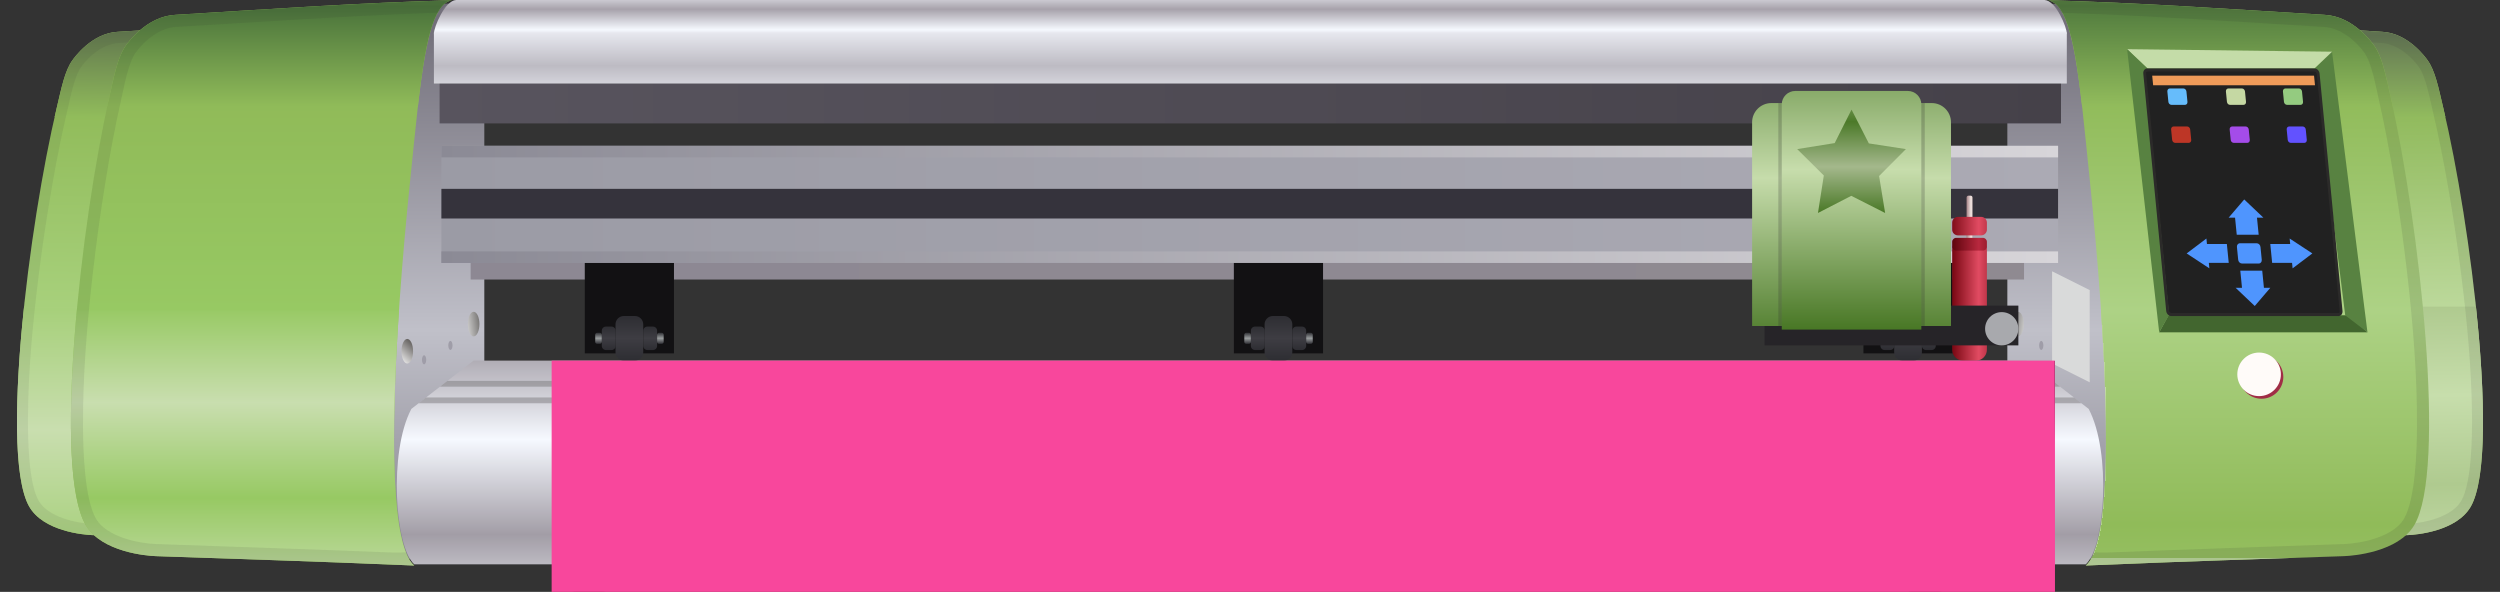 <!-- Creator: plotcalc.com 1000$ --><svg version="1.2" xmlns="http://www.w3.org/2000/svg" viewBox="-576460 -105544 731716 173224" xmlns:xlink="http://www.w3.org/1999/xlink"><rect x="-576460" y="-105544" width="731716" height="173224" fill="#333333" stroke="none"/><defs><linearGradient id="G1" x1="691706" x2="691706" y1="-8877" y2="-99534" spreadMethod="reflect" gradientUnits="userSpaceOnUse"><stop offset="0%" stop-color="rgba(192,192,201,1)"/><stop offset="100%" stop-color="rgba(113,110,121,1)"/></linearGradient><linearGradient id="G2" x1="12053" x2="18581" y1="-12307" y2="-11401" spreadMethod="reflect" gradientUnits="userSpaceOnUse"><stop offset="0%" stop-color="rgba(110,108,106,1)"/><stop offset="100%" stop-color="rgba(254,254,254,1)"/></linearGradient><linearGradient id="G3" x1="-1115352" x2="-1115351" y1="-8877" y2="-99534" spreadMethod="reflect" gradientUnits="userSpaceOnUse"><stop offset="0%" stop-color="rgba(192,192,201,1)"/><stop offset="100%" stop-color="rgba(113,110,121,1)"/></linearGradient><linearGradient id="G4" x1="-447797" x2="26759" y1="-76096" y2="-76096" spreadMethod="reflect" gradientUnits="userSpaceOnUse"><stop offset="0%" stop-color="rgba(88,84,94,1)"/><stop offset="100%" stop-color="rgba(69,65,73,1)"/></linearGradient><linearGradient id="G5" x1="-520319" x2="-519413" y1="-15796" y2="-74099" spreadMethod="reflect" gradientUnits="userSpaceOnUse"><stop offset="0%" stop-color="rgba(167,208,123,1)"/><stop offset="100%" stop-color="rgba(144,187,89,1)"/></linearGradient><linearGradient id="G6" x1="-585437" x2="-585437" y1="20246" y2="-14974" spreadMethod="reflect" gradientUnits="userSpaceOnUse"><stop offset="0%" stop-color="rgba(201,222,175,1)"/><stop offset="100%" stop-color="rgba(167,208,123,1)"/></linearGradient><linearGradient id="G7" x1="-546887" x2="-547345" y1="-100626" y2="-71192" spreadMethod="reflect" gradientUnits="userSpaceOnUse"><stop offset="0%" stop-color="rgba(90,109,76,1)"/><stop offset="100%" stop-color="rgba(145,188,91,1)"/></linearGradient><linearGradient id="G8" x1="-499827" x2="-499827" y1="-14688" y2="-77394" spreadMethod="reflect" gradientUnits="userSpaceOnUse"><stop offset="0%" stop-color="rgba(151,201,99,1)"/><stop offset="100%" stop-color="rgba(144,186,88,1)"/></linearGradient><linearGradient id="G9" x1="-519883" x2="-519883" y1="12258" y2="-15761" spreadMethod="reflect" gradientUnits="userSpaceOnUse"><stop offset="0%" stop-color="rgba(201,222,175,1)"/><stop offset="100%" stop-color="rgba(151,201,99,1)"/></linearGradient><linearGradient id="G10" x1="-486282" x2="-486282" y1="-103562" y2="-74400" spreadMethod="reflect" gradientUnits="userSpaceOnUse"><stop offset="0%" stop-color="rgba(74,115,59,1)"/><stop offset="100%" stop-color="rgba(144,187,89,1)"/></linearGradient><linearGradient id="G11" x1="99115" x2="98209" y1="-15796" y2="-74099" spreadMethod="reflect" gradientUnits="userSpaceOnUse"><stop offset="0%" stop-color="rgba(187,216,154,1)"/><stop offset="100%" stop-color="rgba(143,185,90,1)"/></linearGradient><linearGradient id="G12" x1="143874" x2="143468" y1="10038" y2="-16014" spreadMethod="reflect" gradientUnits="userSpaceOnUse"><stop offset="0%" stop-color="rgba(199,222,172,1)"/><stop offset="100%" stop-color="rgba(175,202,143,1)"/></linearGradient><linearGradient id="G13" x1="129639" x2="129639" y1="-95260" y2="-70801" spreadMethod="reflect" gradientUnits="userSpaceOnUse"><stop offset="0%" stop-color="rgba(100,120,84,1)"/><stop offset="100%" stop-color="rgba(146,188,94,1)"/></linearGradient><linearGradient id="G14" x1="78623" x2="78623" y1="-14688" y2="-77394" spreadMethod="reflect" gradientUnits="userSpaceOnUse"><stop offset="0%" stop-color="rgba(173,210,133,1)"/><stop offset="100%" stop-color="rgba(144,187,89,1)"/></linearGradient><linearGradient id="G15" x1="50028" x2="50027" y1="13187" y2="-14832" spreadMethod="reflect" gradientUnits="userSpaceOnUse"><stop offset="0%" stop-color="rgba(200,222,174,1)"/><stop offset="100%" stop-color="rgba(173,210,132,1)"/></linearGradient><linearGradient id="G16" x1="64923" x2="64923" y1="-103799" y2="-74378" spreadMethod="reflect" gradientUnits="userSpaceOnUse"><stop offset="0%" stop-color="rgba(81,123,62,1)"/><stop offset="100%" stop-color="rgba(146,188,92,1)"/></linearGradient><linearGradient id="G17" x1="-443534" x2="-443534" y1="-96851" y2="-102828" spreadMethod="reflect" gradientUnits="userSpaceOnUse"><stop offset="0%" stop-color="rgba(245,248,254,1)"/><stop offset="100%" stop-color="rgba(167,162,171,1)"/></linearGradient><linearGradient id="G18" x1="-396864" x2="-396863" y1="-96024" y2="-86277" spreadMethod="reflect" gradientUnits="userSpaceOnUse"><stop offset="0%" stop-color="rgba(231,232,239,1)"/><stop offset="100%" stop-color="rgba(189,187,195,1)"/></linearGradient><linearGradient id="G19" x1="-447270" x2="25911" y1="-45721" y2="-45721" spreadMethod="reflect" gradientUnits="userSpaceOnUse"><stop offset="0%" stop-color="rgba(155,155,165,1)"/><stop offset="100%" stop-color="rgba(171,170,180,1)"/></linearGradient><linearGradient id="G20" x1="-447270" x2="25911" y1="-61173" y2="-61173" spreadMethod="reflect" gradientUnits="userSpaceOnUse"><stop offset="0%" stop-color="rgba(139,138,149,1)"/><stop offset="100%" stop-color="rgba(215,213,217,1)"/></linearGradient><linearGradient id="G21" x1="-447270" x2="25911" y1="-30270" y2="-30270" spreadMethod="reflect" gradientUnits="userSpaceOnUse"><stop offset="0%" stop-color="rgba(139,138,149,1)"/><stop offset="100%" stop-color="rgba(215,213,217,1)"/></linearGradient><linearGradient id="G22" x1="-790942" x2="-790942" y1="23045" y2="-4867" spreadMethod="reflect" gradientUnits="userSpaceOnUse"><stop offset="0%" stop-color="rgba(246,249,255,1)"/><stop offset="100%" stop-color="rgba(162,157,166,1)"/></linearGradient><linearGradient id="G23" x1="-455119" x2="-459829" y1="-4369" y2="764" spreadMethod="reflect" gradientUnits="userSpaceOnUse"><stop offset="0%" stop-color="rgba(105,102,100,1)"/><stop offset="100%" stop-color="rgba(254,254,254,1)"/></linearGradient><linearGradient id="G24" x1="-435699" x2="-442226" y1="-12307" y2="-11401" spreadMethod="reflect" gradientUnits="userSpaceOnUse"><stop offset="0%" stop-color="rgba(110,108,106,1)"/><stop offset="100%" stop-color="rgba(254,254,254,1)"/></linearGradient><linearGradient id="G25" x1="-438711" x2="15949" y1="-26154" y2="-26154" spreadMethod="reflect" gradientUnits="userSpaceOnUse"><stop offset="0%" stop-color="rgba(141,136,147,1)"/><stop offset="100%" stop-color="rgba(143,138,145,1)"/></linearGradient><linearGradient id="G26" x1="-396307" x2="-396306" y1="-6527" y2="-13230" spreadMethod="reflect" gradientUnits="userSpaceOnUse"><stop offset="0%" stop-color="rgba(62,61,67,1)"/><stop offset="100%" stop-color="rgba(45,45,50,1)"/></linearGradient><linearGradient id="G27" x1="-400322" x2="-400322" y1="-6527" y2="-10059" spreadMethod="reflect" gradientUnits="userSpaceOnUse"><stop offset="0%" stop-color="rgba(62,61,67,1)"/><stop offset="100%" stop-color="rgba(45,45,50,1)"/></linearGradient><linearGradient id="G28" x1="-388192" x2="-388192" y1="-6527" y2="-10059" spreadMethod="reflect" gradientUnits="userSpaceOnUse"><stop offset="0%" stop-color="rgba(62,61,67,1)"/><stop offset="100%" stop-color="rgba(45,45,50,1)"/></linearGradient><linearGradient id="G29" x1="-402247" x2="-402247" y1="-6527" y2="-8203" spreadMethod="reflect" gradientUnits="userSpaceOnUse"><stop offset="0%" stop-color="rgba(153,157,158,1)"/><stop offset="100%" stop-color="rgba(45,45,50,1)"/></linearGradient><linearGradient id="G30" x1="-384135" x2="-384135" y1="-6527" y2="-8203" spreadMethod="reflect" gradientUnits="userSpaceOnUse"><stop offset="0%" stop-color="rgba(153,157,158,1)"/><stop offset="100%" stop-color="rgba(45,45,50,1)"/></linearGradient><linearGradient id="G31" x1="-22060" x2="-22059" y1="-6527" y2="-13230" spreadMethod="reflect" gradientUnits="userSpaceOnUse"><stop offset="0%" stop-color="rgba(62,61,67,1)"/><stop offset="100%" stop-color="rgba(45,45,50,1)"/></linearGradient><linearGradient id="G32" x1="-26075" x2="-26075" y1="-6527" y2="-10059" spreadMethod="reflect" gradientUnits="userSpaceOnUse"><stop offset="0%" stop-color="rgba(62,61,67,1)"/><stop offset="100%" stop-color="rgba(45,45,50,1)"/></linearGradient><linearGradient id="G33" x1="-13945" x2="-13945" y1="-6527" y2="-10059" spreadMethod="reflect" gradientUnits="userSpaceOnUse"><stop offset="0%" stop-color="rgba(62,61,67,1)"/><stop offset="100%" stop-color="rgba(45,45,50,1)"/></linearGradient><linearGradient id="G34" x1="-28000" x2="-28000" y1="-6527" y2="-8203" spreadMethod="reflect" gradientUnits="userSpaceOnUse"><stop offset="0%" stop-color="rgba(153,157,158,1)"/><stop offset="100%" stop-color="rgba(45,45,50,1)"/></linearGradient><linearGradient id="G35" x1="-9888" x2="-9888" y1="-6527" y2="-8203" spreadMethod="reflect" gradientUnits="userSpaceOnUse"><stop offset="0%" stop-color="rgba(153,157,158,1)"/><stop offset="100%" stop-color="rgba(45,45,50,1)"/></linearGradient><linearGradient id="G36" x1="-206331" x2="-206331" y1="-6527" y2="-13230" spreadMethod="reflect" gradientUnits="userSpaceOnUse"><stop offset="0%" stop-color="rgba(62,61,67,1)"/><stop offset="100%" stop-color="rgba(45,45,50,1)"/></linearGradient><linearGradient id="G37" x1="-210346" x2="-210346" y1="-6527" y2="-10059" spreadMethod="reflect" gradientUnits="userSpaceOnUse"><stop offset="0%" stop-color="rgba(62,61,67,1)"/><stop offset="100%" stop-color="rgba(45,45,50,1)"/></linearGradient><linearGradient id="G38" x1="-198217" x2="-198217" y1="-6527" y2="-10059" spreadMethod="reflect" gradientUnits="userSpaceOnUse"><stop offset="0%" stop-color="rgba(62,61,67,1)"/><stop offset="100%" stop-color="rgba(45,45,50,1)"/></linearGradient><linearGradient id="G39" x1="-212271" x2="-212271" y1="-6527" y2="-8203" spreadMethod="reflect" gradientUnits="userSpaceOnUse"><stop offset="0%" stop-color="rgba(153,157,158,1)"/><stop offset="100%" stop-color="rgba(45,45,50,1)"/></linearGradient><linearGradient id="G40" x1="-194160" x2="-194160" y1="-6527" y2="-8203" spreadMethod="reflect" gradientUnits="userSpaceOnUse"><stop offset="0%" stop-color="rgba(153,157,158,1)"/><stop offset="100%" stop-color="rgba(45,45,50,1)"/></linearGradient><linearGradient id="G41" x1="-873" x2="463" y1="-39095" y2="-39096" spreadMethod="reflect" gradientUnits="userSpaceOnUse"><stop offset="0%" stop-color="rgba(165,130,134,1)"/><stop offset="100%" stop-color="rgba(243,231,227,1)"/></linearGradient><linearGradient id="G42" x1="-5080" x2="2698" y1="-17804" y2="-17805" spreadMethod="reflect" gradientUnits="userSpaceOnUse"><stop offset="0%" stop-color="rgba(120,7,18,1)"/><stop offset="100%" stop-color="rgba(225,75,98,1)"/></linearGradient><linearGradient id="G43" x1="-5080" x2="2698" y1="-34063" y2="-34063" spreadMethod="reflect" gradientUnits="userSpaceOnUse"><stop offset="0%" stop-color="rgba(94,4,13,1)"/><stop offset="100%" stop-color="rgba(184,40,62,1)"/></linearGradient><linearGradient id="G44" x1="-5080" x2="2698" y1="-39361" y2="-39361" spreadMethod="reflect" gradientUnits="userSpaceOnUse"><stop offset="0%" stop-color="rgba(129,13,25,1)"/><stop offset="100%" stop-color="rgba(225,75,98,1)"/></linearGradient><linearGradient id="G45" x1="-25119" x2="-25118" y1="-4891" y2="-53469" spreadMethod="reflect" gradientUnits="userSpaceOnUse"><stop offset="0%" stop-color="rgba(75,121,40,1)"/><stop offset="100%" stop-color="rgba(198,220,171,1)"/></linearGradient><linearGradient id="G46" x1="-27927" x2="-27927" y1="-4891" y2="-55912" spreadMethod="reflect" gradientUnits="userSpaceOnUse"><stop offset="0%" stop-color="rgba(61,110,25,1)"/><stop offset="100%" stop-color="rgba(199,221,172,1)"/></linearGradient><linearGradient id="G47" x1="-34618" x2="-34618" y1="-43548" y2="-56736" spreadMethod="reflect" gradientUnits="userSpaceOnUse"><stop offset="0%" stop-color="rgba(76,122,41,1)"/><stop offset="100%" stop-color="rgba(164,184,140,1)"/></linearGradient><linearGradient id="GS1" x1="0" x2="0" y1="0" y2="25000" gradientUnits="userSpaceOnUse"><stop offset="25%" stop-color="rgba(0,0,0,.2)"/><stop offset="100%" stop-color="rgba(0,0,0,0)"/></linearGradient><linearGradient id="GS2" x1="0" x2="0" y1="300000" y2="100000" gradientUnits="userSpaceOnUse"><stop offset="0%" stop-color="rgba(0,0,0,.1)"/><stop offset="100%" stop-color="rgba(0,0,0,0)"/></linearGradient></defs><path id="theMotionPath" d="M0 0H-390000H0" /><g><path fill="url(#G1)" d="m11909 58369l-847-30215v-133063l27094 1035 5850 161728z"/><path fill="rgba(159,157,168,1)" d="m20987-3122c-344 0-622-593-622-1323 0-731 278-1323 622-1323 344 0 623 592 623 1323 0 730-279 1323-623 1323"/><path fill="url(#G2)" d="m14189-7088c-935 0-1694-1612-1694-3599 0-1987 759-3598 1694-3598 935 0 1693 1611 1693 3598 0 1987-758 3599-1693 3599"/><path fill="url(#G3)" d="m-435554 58369l846-30215v-133063l-27093 1035-5850 161728z"/><path fill="url(#G4)" d="m-447797-82763h474556v13335h-474556z"/><path fill="url(#G5)" d="m-468581-100201c-24191 676-46554 2288-73380 3961-7683 376-12825 7668-13325 8364-2204 3068-3185 8066-4550 13810-8191 34486-16624 101802-8084 116771 4158 7289 16068 8279 18392 8364 21406 787 39295 1287 68575 2559-8423-7417-4345-62757 605-105244 3134-26903 4893-47325 11767-48585"/><path fill="url(#G6)" d="m-569421-15796c-2752 25907-3224 50218 1501 58501 4158 7289 16068 8279 18392 8364 21406 787 39295 1287 68575 2559-6162-5426-5633-36498-2968-69424z"/><path fill="url(#G7)" d="m-468581-100201c-24191 676-46554 2288-73380 3961-7683 376-12825 7668-13325 8364-2204 3068-3185 8066-4550 13810-214 900-428 1827-641 2771h82438c2107-16653 4395-27978 9458-28906"/><path fill="rgba(43,42,41,0.08)" d="m-483108 50036l2155 3592c-29280-1272-47169-1772-68575-2559-2324-85-14234-1075-18392-8364-8540-14969-107-82285 8084-116771 1365-5744 2346-10742 4550-13810 500-696 5642-7988 13325-8364 26826-1673 49189-3285 73380-3961l-3829 3417-3627 117c-21941 808-43865 2411-65789 3713-4297 255-8393 3532-10886 7003-2005 2791-3199 9220-4005 12615-1745 7347-3200 14792-4501 22226-1501 8579-2791 17202-3877 25840-1710 13592-3048 27614-3175 41297-57 6144 77 19636 3128 24983 2690 4715 10841 6588 15780 6770 20954 770 41902 1444 62851 2315 999 23 2146 1 3403-59"/><path fill="url(#G8)" d="m-444216-105466c-26666 726-51301 2460-80857 4260-8467 404-14012 8246-14552 8996-2378 3299-3375 8674-4781 14852-8442 37090-16588 109489-6914 125588 4711 7839 17862 8904 20426 8996 23621 847 43358 1385 75671 2752-9416-7977-5868-67496-1137-113191 2995-28934 4585-50898 12144-52253"/><path fill="url(#G9)" d="m-553978-14688c-2590 27864-2695 54010 2658 62918 4711 7839 17862 8904 20426 8996 23621 847 43358 1385 75671 2752-6888-5835-6838-39254-4463-74666z"/><path fill="url(#G10)" d="m-444216-105466c-26666 726-51301 2460-80857 4260-8467 404-14012 8246-14552 8996-2378 3299-3375 8674-4781 14852-220 968-440 1966-660 2980h90915c2038-17910 4367-30090 9935-31088"/><path fill="rgba(43,42,41,0.10)" d="m-457661 56115l2438 3863c-32313-1367-52050-1905-75671-2752-2564-92-15715-1157-20426-8996-9674-16099-1528-88498 6914-125588 1406-6178 2403-11553 4781-14852 540-750 6085-8592 14552-8996 29556-1800 54191-3534 80857-4260l-4164 3675-3998 125c-24184 869-48334 2593-72490 3994-4735 274-9195 3799-11885 7531-2164 3003-3370 9917-4201 13568-1799 7902-3275 15909-4583 23905-1508 9226-2783 18501-3833 27790-1652 14619-2887 29699-2793 44416 43 6608 422 21118 3878 26869 3047 5071 12068 7086 17518 7281 23122 829 46236 1554 69353 2490 1103 25 2368 2 3753-63"/><path fill="url(#G11)" d="m47377-100201c24191 676 46554 2288 73380 3961 7683 376 12825 7668 13325 8364 2204 3068 3186 8066 4550 13810 8191 34486 16624 101802 8084 116771-4158 7289-16067 8279-18391 8364-21406 787-39295 1287-68576 2559 8423-7417 4345-62757-605-105244-3134-26903-4893-47325-11767-48585"/><path fill="url(#G12)" d="m148218-15796c2751 25907 3223 50218-1502 58501-4158 7289-16067 8279-18391 8364-21406 787-39295 1287-68576 2559 6162-5426 5633-36498 2968-69424z"/><path fill="url(#G13)" d="m47377-100201c24191 676 46554 2288 73380 3961 7683 376 12825 7668 13325 8364 2204 3068 3186 8066 4550 13810 214 900 428 1827 642 2771h-82439c-2107-16653-4394-27978-9458-28906"/><path fill="rgba(43,42,41,0.10)" d="m61904 50036l-2155 3592c29281-1272 47170-1772 68576-2559 2324-85 14233-1075 18391-8364 8540-14969 107-82285-8084-116771-1364-5744-2346-10742-4550-13810-500-696-5642-7988-13325-8364-26826-1673-49189-3285-73380-3961l3829 3417 3628 117c21941 808 43864 2411 65788 3713 4298 255 8393 3532 10886 7003 2005 2791 3199 9220 4006 12615 1745 7347 3199 14792 4500 22226 1501 8579 2791 17202 3878 25840 1709 13592 3047 27614 3174 41297 57 6144-77 19636-3127 24983-2691 4715-10841 6588-15780 6770-20954 770-41903 1444-62851 2315-1000 23-2147 1-3404-59"/><path fill="url(#G14)" d="m23012-105466c26667 726 51302 2460 80857 4260 8467 404 14013 8246 14552 8996 2378 3299 3375 8674 4781 14852 8443 37090 16588 109489 6914 125588-4711 7839-17861 8904-20426 8996-23620 847-43357 1385-75671 2752 9417-7977 5868-67496 1137-113191-2995-28934-4584-50898-12144-52253"/><path fill="url(#G15)" d="m132774-14688c2591 27864 2695 54010-2658 62918-4711 7839-17861 8904-20426 8996-23620 847-43357 1385-75671 2752 6889-5835 6839-39254 4463-74666z"/><path fill="url(#G16)" d="m23012-105466c26667 726 51302 2460 80857 4260 8467 404 14013 8246 14552 8996 2378 3299 3375 8674 4781 14852 221 968 441 1966 660 2980h-90915c-2038-17910-4367-30090-9935-31088"/><path fill="rgba(43,42,41,0.11)" d="m36458 56115l-2439 3863c32314-1367 52051-1905 75671-2752 2564-92 15715-1157 20426-8996 9674-16099 1529-88498-6914-125588-1406-6178-2403-11553-4781-14852-539-750-6085-8592-14552-8996-29555-1800-54190-3534-80857-4260l4164 3675 3999 125c24183 869 48333 2593 72489 3994 4735 274 9196 3799 11885 7531 2164 3003 3370 9917 4202 13568 1798 7902 3274 15909 4582 23905 1508 9226 2783 18501 3833 27790 1652 14619 2888 29699 2793 44416-42 6608-422 21118-3877 26869-3048 5071-12069 7086-17519 7281-23122 829-46236 1554-69353 2490-1102 25-2367 2-3752-63"/><path fill="rgba(66,102,47,1)" d="m111005-13259l-52624-287-2875 5262h60960z"/><path fill="rgba(88,130,65,1)" d="m109947-13264l6519 4980-10366-82127-5153 4892z"/><path fill="rgba(196,220,168,1)" d="m46114-91152l59986 741-5153 4892h-48884z"/><path fill="rgba(88,130,65,1)" d="m52063-85519l-5949-5633 9392 82868 3288-5733z"/><path fill="rgba(33,33,33,1)" d="m51316-84938h50453l7065 71392h-50453z"/><path fill="rgba(239,155,89,1)" d="m53459-83395h47371l278 2809h-47371z"/><path fill="rgba(102,188,251,1)" d="m58604-79650h3995c437 0 834 397 882 882l300 3030c48 484-271 881-708 881h-3995c-437 0-834-397-882-881l-300-3030c-48-485 271-882 708-882"/><path fill="rgba(197,216,163,1)" d="m75742-79650h3995c437 0 834 397 882 882l300 3030c48 484-271 881-708 881h-3994c-438 0-835-397-882-881l-300-3030c-48-485 270-882 707-882"/><path fill="rgba(148,203,128,1)" d="m92431-79650h3995c437 0 834 397 882 882l300 3030c48 484-270 881-708 881h-3994c-437 0-834-397-882-881l-300-3030c-48-485 270-882 707-882"/><path fill="rgba(189,54,38,1)" d="m59705-68522h3995c437 0 834 396 882 881l300 3030c48 485-271 881-708 881h-3994c-438 0-835-396-883-881l-299-3030c-48-485 270-881 707-881"/><path fill="rgba(164,76,233,1)" d="m76844-68522h3994c437 0 834 396 882 881l300 3030c48 485-270 881-708 881h-3994c-437 0-834-396-882-881l-300-3030c-48-485 270-881 708-881"/><path fill="rgba(98,82,255,1)" d="m93533-68522h3994c437 0 834 396 882 881l300 3030c48 485-270 881-708 881h-3994c-437 0-834-396-882-881l-300-3030c-48-485 270-881 708-881"/><path fill="rgba(79,149,254,1)" d="m79130-34341h4936c540 0 1030 490 1090 1089l370 3743c59 599-334 1090-874 1090h-4936c-540 0-1031-491-1090-1090l-371-3743c-59-599 335-1089 875-1089"/><path fill="rgba(79,149,254,1)" d="m88567-28612h5826l159 1611 5782-4366-6646-4365 160 1611h-5826z"/><path fill="rgba(79,149,254,1)" d="m75858-28612h-5825l159 1611-6645-4366 5781-4365 160 1611h5825z"/><path fill="rgba(79,149,254,1)" d="m85664-26314l495 5000h1877l-4559 5332-5614-5332h1877l-494-5000z"/><path fill="rgba(79,149,254,1)" d="m84623-36835l-495-5000h1877l-5614-5332-4559 5332h1878l494 5000z"/><path fill="rgba(43,42,41,1)" d="m59062-13030h25400l14-910-14 910h37h23447c747 0 1293-677 1213-1505l-6709-69479c-80-828-756-1505-1503-1505h-48884c-747 0-1292 677-1212 1505l6708 69479c80 828 757 1505 1503 1505m25414-910h-25399c-336 0-666-339-701-707l-6709-69479c-27-279 125-483 382-483h48884c336 0 665 339 700 707l6709 69479c27 279-125 483-382 483h-23461z"/><path fill="rgba(160,45,70,1)" d="m85461 11163c3521 0 6376-2855 6376-6377 0-3521-2855-6376-6376-6376-3522 0-6377 2855-6377 6376 0 3522 2855 6377 6377 6377"/><path fill="rgba(255,251,249,1)" d="m84746 10396c3522 0 6377-2855 6377-6377 0-3522-2855-6376-6377-6376-3521 0-6376 2854-6376 6376 0 3522 2855 6377 6376 6377"/><path fill="url(#G17)" d="m-449461-95702c-16-1862 3211-9707 6509-9842 44203 0 420709 0 464912 0 3298 135 6525 7980 6509 9842-48542 0-429388 0-477930 0"/><path fill="url(#G18)" d="m-449461-96024h477930v14927h-477930z"/><path fill="url(#G19)" d="m-447270-62866h473181v34290h-473181z"/><path fill="url(#G20)" d="m-447270-62866h473181v3387h-473181z"/><path fill="url(#G21)" d="m-447270-31963h473181v3387h-473181z"/><path fill="rgba(53,51,60,1)" d="m-447270-50271h473181v8678h-473181z"/><path fill="url(#G22)" d="m-455212 59637c-5577-4993-7595-32715-847-45508l18203-14129c30480 0 424039 0 454519 0l18203 14129c6748 12793 4730 40515-847 45508-42051 0-447180 0-489231 0"/><path fill="rgba(43,42,41,0.24)" d="m-447675 7621h474157l-2182-1693h-469793z"/><path fill="rgba(43,42,41,0.26)" d="m-453947 12489l2182-1693h482337l2182 1693z"/><path fill="rgba(31,32,33,1)" d="m-397665 59637v5397c0 1456-1191 2646-2646 2646h-7514c-1456 0-2646-1190-2646-2646v-5397z"/><path fill="rgba(31,32,33,1)" d="m-6664 59637v5397c0 1456-1191 2646-2646 2646h-7514c-1455 0-2646-1190-2646-2646v-5397z"/><path fill="url(#G23)" d="m-457255 850c936 0 1694-1612 1694-3599 0-1987-758-3598-1694-3598-935 0-1693 1611-1693 3598 0 1987 758 3599 1693 3599"/><path fill="rgba(159,157,168,1)" d="m-452332 1087c344 0 623-592 623-1323 0-730-279-1323-623-1323-344 0-622 593-622 1323 0 731 278 1323 622 1323"/><path fill="rgba(159,157,168,1)" d="m-444633-3122c344 0 623-593 623-1323 0-731-279-1323-623-1323-343 0-622 592-622 1323 0 730 279 1323 622 1323"/><path fill="url(#G24)" d="m-437834-7088c935 0 1693-1612 1693-3599 0-1987-758-3598-1693-3598-935 0-1693 1611-1693 3598 0 1987 758 3599 1693 3599"/><path fill="rgba(217,218,218,1)" d="m35166 6350l-11006-5504v-26987l11006 5503z"/><path fill="url(#G25)" d="m-438711-28576h454660v4845h-454660z"/><path fill="rgba(18,17,19,1)" d="m-405303-2117h26107v-26459h-26107z"/><path fill="url(#G26)" d="m-393881 0h3263c1334 0 2426-1091 2426-2425v-8203c0-1334-1092-2425-2426-2425h-3263c-1334 0-2426 1091-2426 2425v8203c0 1334 1092 2425 2426 2425"/><path fill="url(#G27)" d="m-399110-3087h1632c667 0 1213-546 1213-1213v-4454c0-667-546-1212-1213-1212h-1632c-666 0-1212 545-1212 1212v4454c0 667 546 1213 1212 1213"/><path fill="url(#G28)" d="m-386980-3087h1632c667 0 1213-546 1213-1213v-4454c0-667-546-1212-1213-1212h-1632c-667 0-1212 545-1212 1212v4454c0 667 545 1213 1212 1213"/><path fill="url(#G29)" d="m-401672-4895h775c316 0 575-259 575-575v-2113c0-317-259-576-575-576h-775c-316 0-575 259-575 576v2113c0 316 259 575 575 575"/><path fill="url(#G30)" d="m-383560-4895h774c317 0 575-259 575-575v-2113c0-317-258-576-575-576h-774c-317 0-575 259-575 576v2113c0 316 258 575 575 575"/><path fill="rgba(18,17,19,1)" d="m-31056-2117h26107v-26459h-26107z"/><path fill="url(#G31)" d="m-19634 0h3263c1334 0 2426-1091 2426-2425v-8203c0-1334-1092-2425-2426-2425h-3263c-1334 0-2426 1091-2426 2425v8203c0 1334 1092 2425 2426 2425"/><path fill="url(#G32)" d="m-24862-3087h1631c667 0 1213-546 1213-1213v-4454c0-667-546-1212-1213-1212h-1631c-667 0-1213 545-1213 1212v4454c0 667 546 1213 1213 1213"/><path fill="url(#G33)" d="m-12733-3087h1632c667 0 1213-546 1213-1213v-4454c0-667-546-1212-1213-1212h-1632c-667 0-1212 545-1212 1212v4454c0 667 545 1213 1212 1213"/><path fill="url(#G34)" d="m-27424-4895h774c316 0 575-259 575-575v-2113c0-317-259-576-575-576h-774c-317 0-576 259-576 576v2113c0 316 259 575 576 575"/><path fill="url(#G35)" d="m-9313-4895h774c317 0 575-259 575-575v-2113c0-317-258-576-575-576h-774c-316 0-575 259-575 576v2113c0 316 259 575 575 575"/><path fill="rgba(18,17,19,1)" d="m-215327-2117h26106v-26459h-26106z"/><path fill="url(#G36)" d="m-203906 0h3264c1334 0 2425-1091 2425-2425v-8203c0-1334-1091-2425-2425-2425h-3264c-1334 0-2425 1091-2425 2425v8203c0 1334 1091 2425 2425 2425"/><path fill="url(#G37)" d="m-209134-3087h1632c667 0 1213-546 1213-1213v-4454c0-667-546-1212-1213-1212h-1632c-667 0-1212 545-1212 1212v4454c0 667 545 1213 1212 1213"/><path fill="url(#G38)" d="m-197004-3087h1632c667 0 1212-546 1212-1213v-4454c0-667-545-1212-1212-1212h-1632c-667 0-1213 545-1213 1212v4454c0 667 546 1213 1213 1213"/><path fill="url(#G39)" d="m-211696-4895h774c317 0 576-259 576-575v-2113c0-317-259-576-576-576h-774c-316 0-575 259-575 576v2113c0 316 259 575 575 575"/><path fill="url(#G40)" d="m-193584-4895h774c316 0 575-259 575-575v-2113c0-317-259-576-575-576h-774c-317 0-576 259-576 576v2113c0 316 259 575 576 575"/></g><g><path fill="url(#G41)" d="m-327-48270h654c300 0 546 246 546 546v17258c0 300-246 545-546 545h-654c-300 0-546-245-546-545v-17258c0-300 246-546 546-546"/><path fill="url(#G42)" d="m-1905-35609h3810c1746 0 3175 1429 3175 3175v29259c0 1746-1429 3175-3175 3175h-3810c-1746 0-3175-1429-3175-3175v-29259c0-1746 1429-3175 3175-3175"/><path fill="url(#G43)" d="m-3913-35930h7826c642 0 1167 525 1167 1166v1401c0 642-525 1167-1167 1167h-7826c-642 0-1167-525-1167-1167v-1401c0-641 525-1166 1167-1166"/><path fill="url(#G44)" d="m-3384-42075h6768c933 0 1696 763 1696 1696v2036c0 933-763 1696-1696 1696h-6768c-933 0-1696-763-1696-1696v-2036c0-933 763-1696 1696-1696"/><path fill="rgba(38,36,40,1)" d="m-60007-4455h74295v-11641h-74295z"/><path fill="url(#G45)" d="m-5446-10130c8-122 12-246 12-370v-59267c0-3085-2524-5609-5609-5609h-46990c-3085 0-5609 2524-5609 5609v59267c0 124 4 248 13 370z"/><path fill="url(#G46)" d="m-14112-9072v-65913c0-2165-1772-3937-3937-3937h-32978c-2165 0-3936 1772-3936 3937v65913z"/><path fill="rgba(43,42,41,0.22)" d="m-55971-75376h1008v65246h-1008z"/><path fill="rgba(43,42,41,0.22)" d="m-14112-75376h1007v65246h-1007z"/><path fill="rgba(168,169,173,1)" d="m9420-4455c2688 0 4868-2180 4868-4868 0-2689-2180-4868-4868-4868-2689 0-4869 2179-4869 4868 0 2688 2180 4868 4869 4868"/><path fill="url(#G47)" d="m-34538-73462l5065 9893 10842 1665-7843 7873 1767 10827-9912-5027-9750 5027 1717-10981-7793-7719 10974-1760z"/><animateMotion dur="5s" repeatCount="indefinite"><mpath xlink:href="#theMotionPath" /></animateMotion></g><rect fill="rgba(248,71,156,1)" x="-415000" y="0" width="440000" height="300000"/><g transform="translate(-195000 150000) scale(0.5)"><path stroke-width="1000" stroke="rgba(255,255,255,1)" fill="none" d="m275705 4829l-15012 2668c-500-2984-1649-5226-3447-6746-1797-1501-4114-2261-6968-2261-3799 0-6839 1316-9100 3948-2261 2631-3391 7024-3391 13195 0 6858 1149 11695 3447 14530 2298 2836 5374 4244 9229 4244 2892 0 5264-834 7098-2483 1854-1650 3151-4485 3911-8525l15012 2557c-1557 6895-4541 12102-8952 15624-4411 3521-10323 5282-17754 5282-8415 0-15142-2669-20146-7988-5023-5338-7525-12714-7525-22147 0-9545 2521-16958 7543-22277 5023-5319 11825-7969 20406-7969 7005 0 12584 1519 16735 4540 4133 3021 7098 7617 8914 13808m-81156 40587v-79618h15234v79618zm-30043-27577c-1946 648-5041 1427-9285 2335-4225 908-7005 1798-8303 2650-1983 1427-2983 3206-2983 5375 0 2150 797 3984 2390 5541 1594 1557 3614 2335 6079 2335 2743 0 5375-908 7877-2705 1835-1390 3058-3058 3632-5060 390-1297 593-3781 593-7432zm-20460-12343l-13789-2447c1557-5634 4244-9804 8044-12509 3799-2706 9451-4059 16939-4059 6802 0 11880 797 15216 2409 3317 1612 5671 3651 7024 6134 1353 2484 2038 7025 2038 13659l-222 17792c0 5060 241 8804 723 11213 481 2409 1390 4985 2724 7728h-15123c-389-1001-890-2483-1464-4448-241-908-426-1501-538-1779-2594 2557-5374 4466-8339 5745-2966 1279-6116 1928-9471 1928-5912 0-10582-1613-13992-4837-3411-3207-5116-7284-5116-12214 0-3243 779-6153 2336-8710 1556-2539 3725-4504 6542-5857 2798-1353 6839-2539 12120-3558 7117-1335 12066-2595 14808-3744v-1538c0-2966-722-5078-2168-6357-1464-1260-4207-1890-8229-1890-2724 0-4837 537-6357 1631-1538 1074-2761 2983-3706 5708m-40606 10564l15568 4781c-2391 8766-6376 15271-11936 19534-5560 4244-12602 6376-21146 6376-10582 0-19275-3615-26095-10842-6802-7228-10212-17107-10212-29654 0-13251 3429-23555 10268-30894 6838-7339 15846-11009 27003-11009 9748 0 17662 2891 23740 8655 3633 3410 6339 8303 8155 14697l-15901 3781c-945-4115-2910-7377-5894-9767-3002-2391-6635-3577-10897-3577-5912 0-10713 2112-14382 6357-3688 4225-5523 11082-5523 20571 0 10045 1816 17218 5430 21480 3633 4282 8340 6413 14141 6413 4281 0 7969-1353 11046-4078 3076-2724 5300-6986 6635-12824m-61716-28356v12121h-10453v23370c0 4744 93 7506 297 8284 204 779 649 1427 1372 1946 704 501 1556 760 2576 760 1427 0 3465-482 6153-1464l1278 11861c-3539 1520-7543 2280-12028 2280-2742 0-5207-464-7413-1390-2205-927-3818-2132-4837-3596-1038-1482-1742-3465-2150-5986-315-1779-482-5375-482-10805v-25260h-7005v-12121h7005v-11454l15234-9007v20461zm-82157 28967c0 5727 1353 10119 4059 13159 2724 3058 6060 4577 10045 4577 3966 0 7302-1519 9989-4577 2687-3040 4040-7469 4040-13270 0-5653-1353-10008-4040-13047-2687-3058-6023-4578-9989-4578-3985 0-7321 1520-10045 4578-2706 3039-4059 7431-4059 13158m-15679-815c0-5078 1241-9990 3743-14734 2502-4763 6042-8377 10620-10879 4578-2502 9674-3762 15327-3762 8729 0 15864 2835 21443 8506 5578 5690 8358 12844 8358 21517 0 8748-2817 15994-8432 21740-5635 5745-12714 8618-21258 8618-5282 0-10323-1205-15123-3596-4782-2390-8433-5893-10935-10527-2502-4614-3743-10248-3743-16883m-27337 29560v-79618h15234v79618zm-57934-66163v22684h8766c6320 0 10527-426 12658-1260 2131-834 3799-2131 5004-3929 1204-1779 1816-3836 1816-6208 0-2910-852-5301-2539-7191-1705-1891-3836-3077-6449-3559-1909-352-5746-537-11528-537zm-16124 66163v-79618h25779c9767 0 16124 389 19090 1186 4559 1204 8377 3799 11453 7802 3077 4003 4615 9174 4615 15513 0 4892-890 8988-2651 12324-1779 3336-4021 5949-6745 7858-2725 1890-5505 3151-8322 3762-3836 760-9378 1149-16643 1149h-10452v30024z"/><path stroke-width="1000" stroke="rgba(255,255,255,1)" fill="none" d="m-276484-24505h26839c94-6279-10508-22332 8796-22357 19416-24 7526 16756 7444 22357h26839v25488c5574 0 18923-10984 18973 8346 51 19957-13994 7894-18973 7894v28193h-24359c0-7971 11052-26866-8118-26866-19171 0-8120 18894-8120 26866h-29321l1805-32787c11049-21 3914 3384 12629 3384 15775 0 15775-23962 0-23962-7114 0-4889 4273-12392 4221z"/></g><rect fill="url(#GS1)" x="-415000" y="0" width="440000" height="25000" /><rect fill="url(#GS2)" x="-415000" y="100000" width="440000" height="200000" /><g transform="translate(0 275000) rotate(-90) scale(3)"><path fill="rgba(254,254,254,0.75)" d="m3321 1015c327 100 614 292 842 581 455 575 547 1428 547 2136 0 711-93 1563-550 2140-355 449-855 658-1423 658-590 0-1094-238-1461-700-142-178-245-388-320-615v455c0 241-16 503-85 734-71 238-204 445-383 617-182 174-401 298-637 383-263 95-553-25-672-279l-164-351c-68-145-71-296-8-442 25-58 58-109 97-153-46-79-73-171-73-269v-712c-82 246-195 476-352 674-355 449-854 658-1423 658-591 0-1094-237-1462-700-439-552-511-1428-511-2106 0-711 94-1558 549-2134 356-450 855-658 1424-658 571 0 1069 213 1426 664 197 249 326 550 409 869 89-175 272-294 481-294h844c211 0 395 122 484 300 83-323 213-628 414-881 267-338 615-540 1013-619-74-33-140-83-196-150-106-128-146-281-115-444 23-124 34-251 34-377 0-126-11-253-34-377-31-163 9-316 115-444 106-127 249-194 415-194h35695v-598c0-181 80-336 228-441 147-104 321-128 491-69l4590 1614c220 77 360 276 360 509 0 233-140 432-360 509l-3550 1248c43 31 81 70 114 115l971 1307 995-1311c106-139 256-214 430-214h843c211 0 392 113 485 303 93 189 71 401-58 568l-1590 2048 1594 2113c127 167 146 378 53 566-94 187-274 299-484 299h-892c-176 0-328-76-433-217l-1002-1341-1021 1344c-106 139-256 214-430 214h-843c-211 0-392-113-485-303-93-190-71-402 58-569l1619-2083-1567-2077c-126-167-145-378-52-566 7-14 15-28 23-42-57-86-87-187-87-298v-598zm-2484 3713c-43-256-63-518-70-763-95 81-217 130-351 130h-844c-132 0-253-47-347-126-8 248-29 507-76 760 100-124 252-204 423-204h844c170 0 322 80 421 203m-1509-47794c-3 5-6 10-10 15l-1878 2541v1954c0 298-243 540-540 540h-782c-298 0-541-242-541-540v-1889l-1882-2612c-121-168-137-376-42-561 94-185 273-294 480-294h864c179 0 334 79 439 226l1080 1513 1100-1516c105-145 258-223 437-223h831c209 0 388 110 482 297 42 83 62 172 59 260l63-187c75-224 276-368 512-368 236 0 437 144 512 368l1613 4813c57 170 31 342-74 487-104 146-259 225-438 225h-598v35471c0 166-67 309-194 415-128 106-281 146-444 115-124-23-251-34-377-34-126 0-253 11-377 34-163 31-316-9-444-115-127-106-194-249-194-415v-35471h-598c-179 0-334-79-438-225-105-145-131-317-74-487zm672 44416c-745 0-1350-605-1350-1350 0-745 605-1350 1350-1350 745 0 1350 605 1350 1350 0 745-605 1350-1350 1350"/><path fill="rgba(227,30,36,0.80)" d="m43353 7011h-892l-1432-1915-1454 1915h-843l1872-2411-1816-2406h893l1399 1885 1430-1885h843l-1843 2374z"/><path fill="rgba(0,122,70,0.80)" d="m475-2546v-36011h1138l-1613-4813-1613 4813h1138v36011c154-29 313-44 475-44 162 0 321 15 475 44"/><path fill="rgba(227,30,36,0.80)" d="m2546 475h36235v1138l4589-1613-4589-1613v1138h-36235c29 154 44 313 44 475 0 162-15 321-44 475"/><path fill="rgba(43,42,41,0.80)" d="m0 810c447 0 810-363 810-810 0-447-363-810-810-810-447 0-810 363-810 810 0 447 363 810 810 810"/><path fill="rgba(0,122,70,0.80)" d="m-1116-43372l-1984 2684v2132h-782v-2064l-1985-2752h864l1516 2123 1540-2123z"/><path fill="rgba(43,42,41,0.80)" d="m-2744 1472c427 0 761 153 1002 459 287 361 431 962 431 1801 0 837-145 1439-434 1805-239 302-572 453-999 453-430 0-776-165-1039-496-263-331-394-922-394-1770 0-834 144-1434 433-1799 239-302 572-453 1000-453m0 702c-101 0-191 33-269 99-79 65-141 182-184 351-58 219-87 589-87 1108 0 520 26 876 77 1070 52 195 116 324 195 389 78 64 167 96 268 96 101 0 191-33 270-98 78-65 140-182 183-352 57-217 86-585 86-1105 0-519-26-875-77-1070-51-194-116-324-194-389-78-66-167-99-268-99m2316 1381v-844h844v844zm0 1510h844v605c0 245-20 439-63 580-42 142-122 269-239 381-117 113-266 200-446 265l-164-351c169-57 289-135 361-234 71-101 109-235 113-401h-406zm3165-3593c427 0 761 153 1003 459 286 361 430 962 430 1801 0 837-145 1439-434 1805-239 302-572 453-999 453-429 0-776-165-1039-496-263-331-394-922-394-1770 0-834 145-1434 433-1799 240-302 572-453 1000-453m0 702c-101 0-191 33-269 99-79 65-141 182-184 351-58 219-87 589-87 1108 0 520 26 876 78 1070 51 195 116 324 194 389 78 64 167 96 268 96 101 0 191-33 270-98 78-65 140-182 183-352 58-217 86-585 86-1105 0-519-25-875-77-1070-51-194-116-324-194-389-78-66-167-99-268-99"/></g></svg>